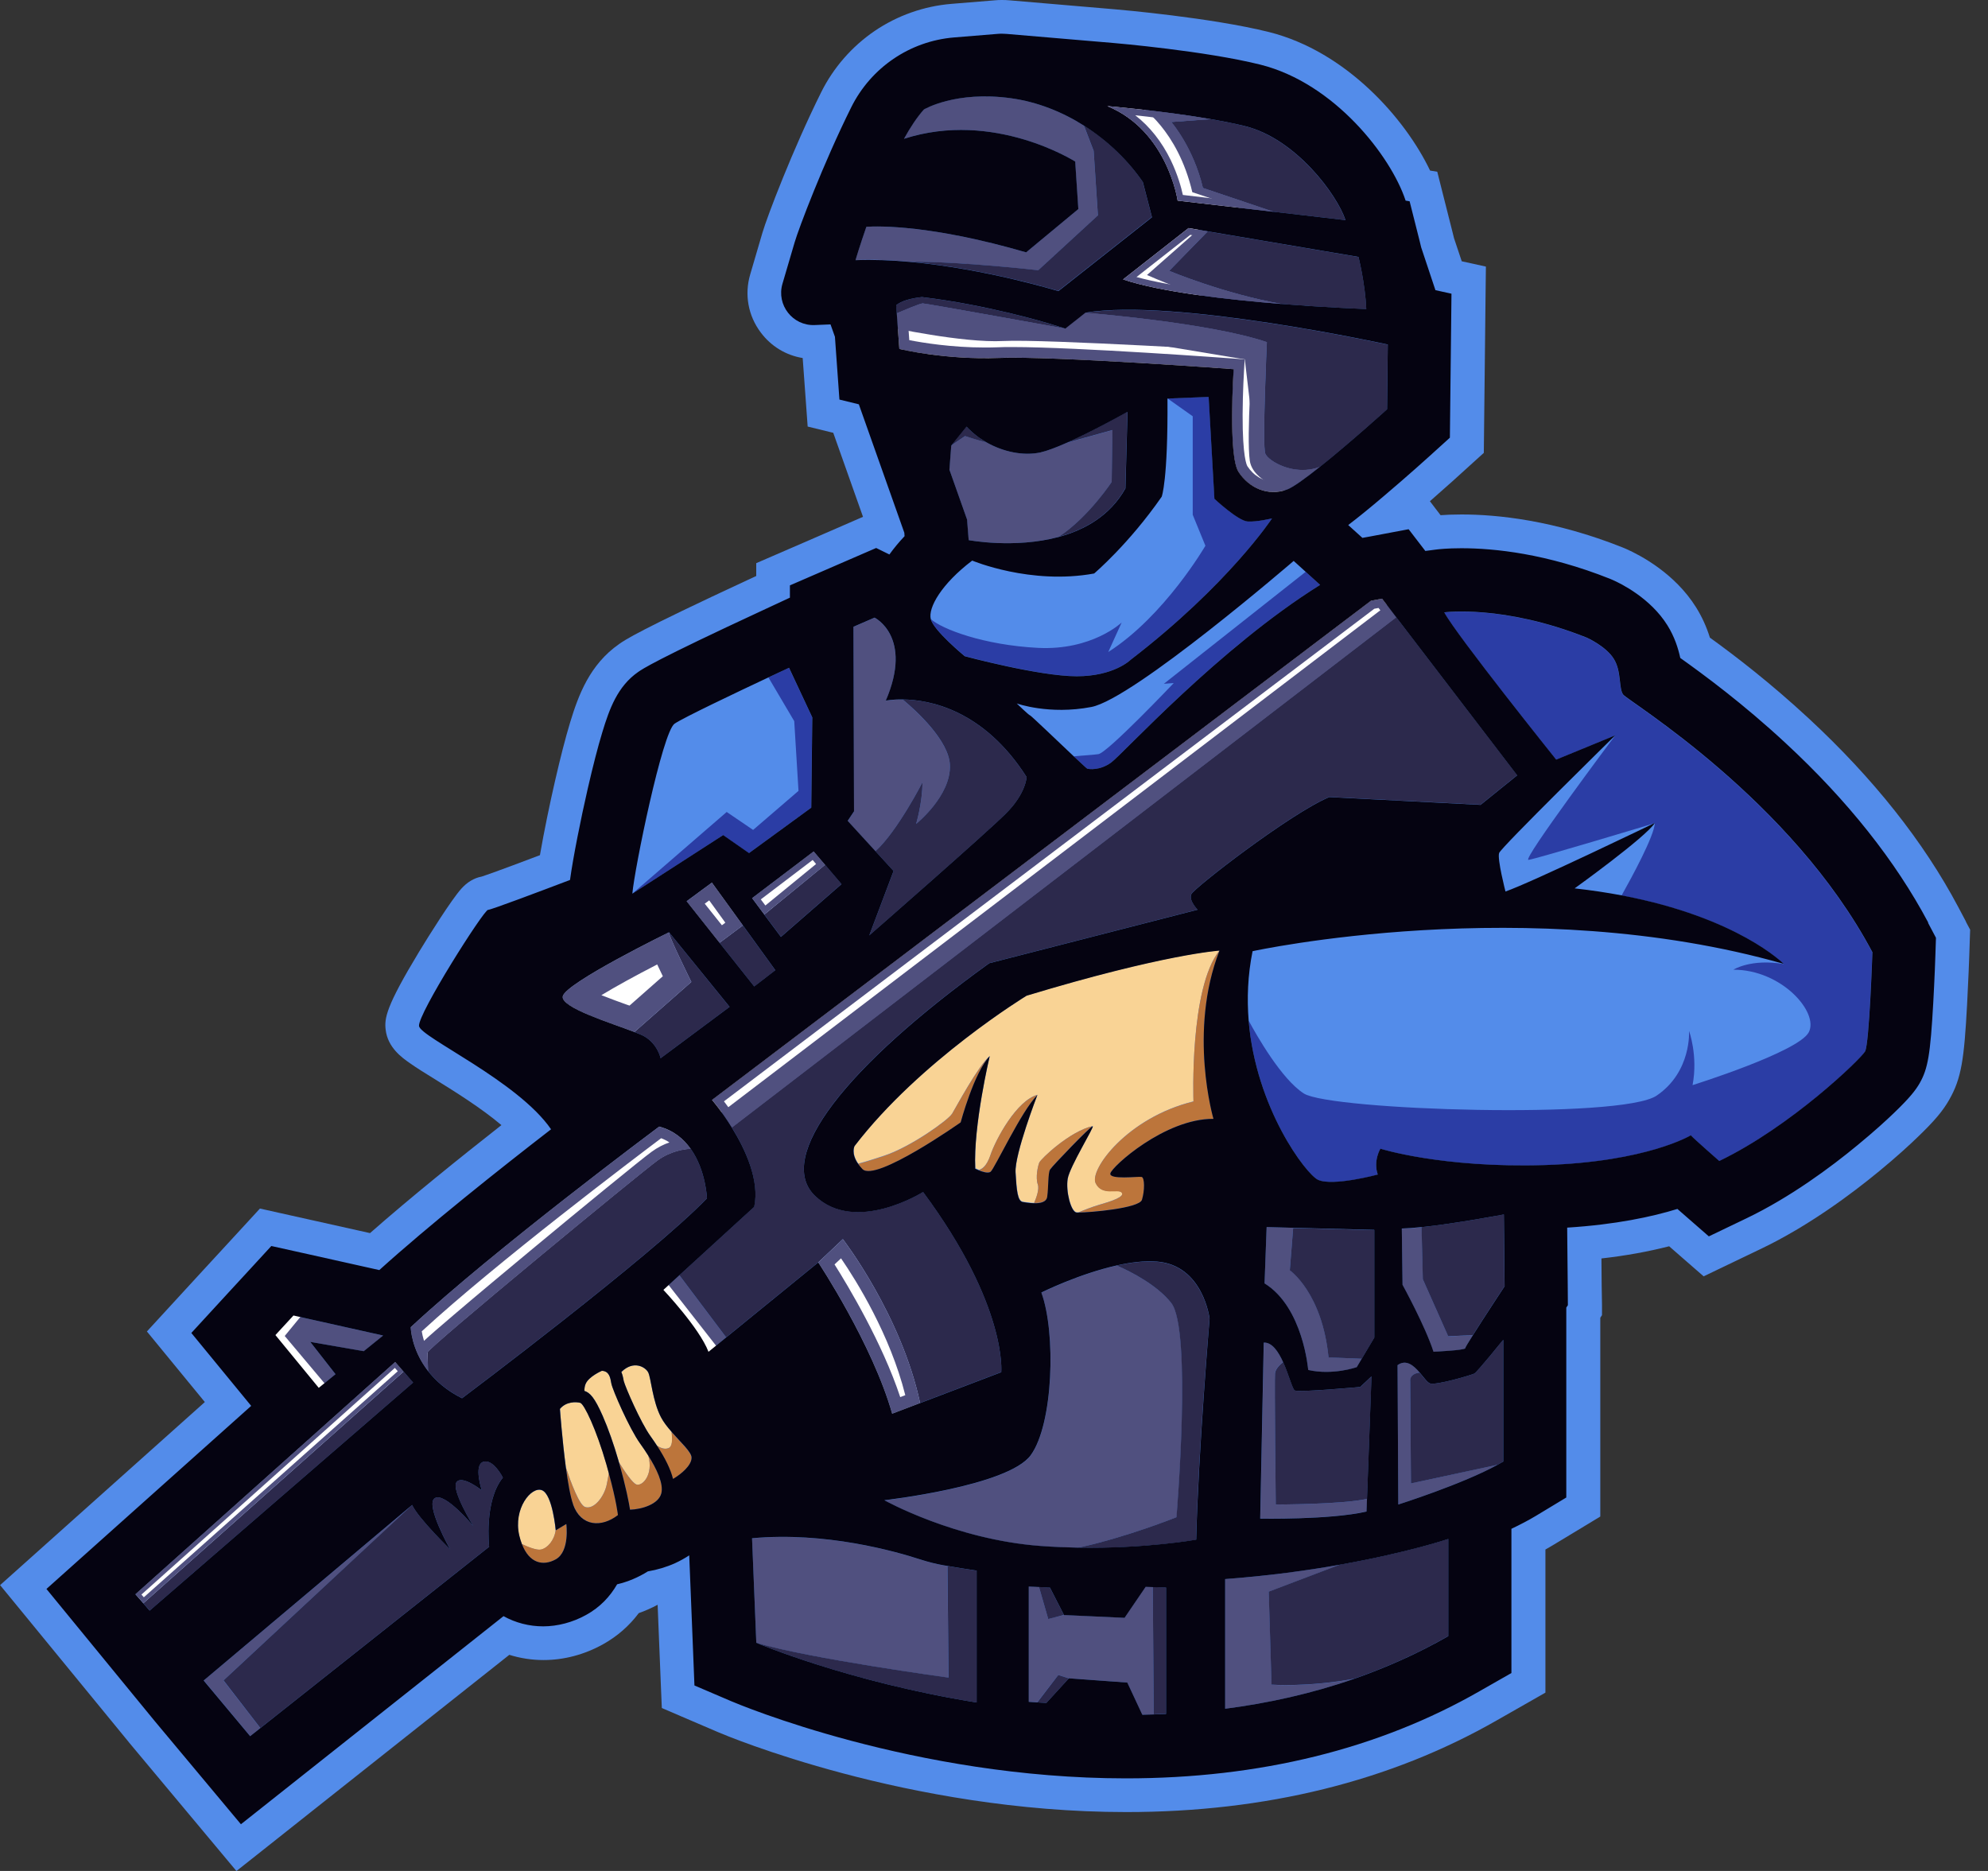 <svg width="85" height="80" viewBox="0 0 85 80" fill="none" xmlns="http://www.w3.org/2000/svg">
<rect x="0" y="0" width="85" height="80" fill="#333333" stroke="none"/>
<g clip-path="url(#clip0_2425_771)">
<path d="M84.062 39.413L83.722 38.772C82.247 35.99 80.1 33.284 77.342 30.725C75.699 29.202 74.2 28.052 73.109 27.264C72.965 26.8 72.766 26.365 72.519 25.97C71.607 24.509 70.125 23.737 69.531 23.473L69.483 23.453L69.459 23.442L69.432 23.432L69.384 23.411C66.451 22.242 64.016 21.998 62.489 21.998C62.119 21.998 61.817 22.012 61.594 22.029L61.381 21.751L61.138 21.432C61.683 20.955 62.067 20.605 62.095 20.585L62.973 19.789L63.443 19.364L63.45 18.733L63.463 17.549L63.494 14.781L63.518 12.575L63.532 11.399L62.499 11.172L62.17 10.188C62.143 10.075 62.126 9.996 62.115 9.965L61.683 8.257L61.453 7.344L61.145 7.293C60.095 5.09 57.57 2.199 54.253 1.369C51.79 0.755 47.873 0.415 47.705 0.401L43.167 0.014C43.053 0.003 42.944 0 42.837 0C42.734 0 42.632 0.003 42.529 0.014L40.683 0.165C39.51 0.261 38.371 0.662 37.397 1.324C36.426 1.986 35.634 2.892 35.109 3.948C33.901 6.377 32.8 9.262 32.598 9.955L32.077 11.731C31.823 12.592 31.987 13.498 32.526 14.215C32.968 14.808 33.606 15.193 34.32 15.309L34.457 17.189L34.533 18.239L35.555 18.489L35.627 18.506L36.9 22.101H36.893L35.743 22.602L35.301 22.794L33.593 23.535L33.205 23.703L32.334 24.08V24.629L31.994 24.787C27.288 26.972 26.736 27.353 26.472 27.538C25.213 28.416 24.733 29.723 24.379 30.882C24.177 31.548 23.961 32.392 23.731 33.393C23.518 34.316 23.258 35.565 23.086 36.566C21.268 37.256 20.74 37.434 20.592 37.482C20.266 37.544 19.971 37.722 19.718 38.007C19.296 38.48 18.356 39.976 17.917 40.7C16.5 43.043 16.431 43.54 16.49 44.034C16.579 44.795 17.193 45.228 17.522 45.458C17.814 45.663 18.188 45.897 18.623 46.164C19.457 46.682 20.582 47.382 21.439 48.109C19.639 49.522 17.532 51.22 15.821 52.726L13.454 52.198L11.927 51.858L11.114 51.676L10.549 52.291L9.489 53.443L8.72 54.277L7.129 56.009L6.281 56.932L7.077 57.902L8.569 59.72L8.758 59.95L3.029 65.072L1.036 66.855L0.004 67.778L0.882 68.848L5.52 74.508V74.515L5.53 74.522L7.516 76.899L9.207 78.923L10.109 80.003L11.214 79.129L13.282 77.489L21.776 70.759C22.249 70.906 22.743 70.982 23.24 70.982C24.112 70.982 24.99 70.749 25.779 70.31C26.389 69.97 26.9 69.524 27.312 68.975C27.586 68.879 27.857 68.759 28.118 68.618L28.19 70.412L28.259 72.121L28.297 73.033L29.134 73.393L30.704 74.066C31.03 74.206 38.797 77.482 48.154 77.482C54.119 77.482 59.443 76.165 63.985 73.568L65.35 72.79L66.077 72.375V66.255C66.197 66.19 66.31 66.121 66.42 66.056L67.727 65.267L68.423 64.845V56.345L68.496 56.235V55.793L68.482 54.966L68.472 53.81C69.504 53.694 70.471 53.519 71.367 53.289L72.125 53.951L72.842 54.575L73.699 54.163L75.308 53.392C77.318 52.428 79.157 51.059 80.344 50.081C81.095 49.464 81.657 48.946 81.993 48.62C82.7 47.941 83.067 47.509 83.341 47.025C83.863 46.113 83.98 45.296 84.106 42.953C84.161 41.931 84.196 40.971 84.199 40.864L84.223 40.141L84.237 39.753L84.055 39.413H84.062Z" fill="#538CEA"/>
<path d="M38.909 11.195C41.118 11.182 44.39 11.559 44.39 11.559L46.942 9.213L46.761 6.458L46.346 5.374C45.419 4.784 44.359 4.359 43.231 4.201C40.854 3.868 39.499 4.681 39.499 4.681C39.207 5.007 38.919 5.443 38.648 5.933C42.493 4.695 45.968 6.908 45.968 6.908L46.102 8.938L43.869 10.791C39.838 9.617 37.574 9.665 37.039 9.696C36.748 10.533 36.576 11.12 36.576 11.12C37.331 11.089 38.123 11.12 38.905 11.195H38.909Z" fill="#50507F"/>
<path d="M42.699 15.305C45.001 15.216 52.743 15.786 52.743 15.786C52.743 15.786 52.503 19.487 52.952 20.18C53.405 20.872 54.215 21.233 55.027 20.931C55.288 20.835 55.823 20.444 56.43 19.96C55.336 20.378 54.218 19.713 54.094 19.387C53.961 19.027 54.163 14.626 54.163 14.626C51.724 13.793 46.407 13.371 46.407 13.371L46.143 13.58L45.546 14.05C45.546 14.05 39.588 12.973 39.454 12.973C39.337 12.973 38.569 13.299 38.343 13.398L38.453 14.921C38.453 14.921 40.394 15.394 42.696 15.305H42.699Z" fill="#50507F"/>
<path d="M48.016 11.949C49.621 12.488 52.489 12.814 54.805 12.999C52.342 12.567 49.985 11.582 49.985 11.582L51.632 9.895L50.812 9.754L48.013 11.949H48.016Z" fill="#50507F"/>
<path d="M50.349 8.579L54.455 9.056L51.433 8.037C51.028 6.298 50.078 5.214 50.078 5.214L51.758 5.091C49.704 4.738 47.344 4.535 47.344 4.535C49.916 5.595 50.345 8.576 50.345 8.576L50.349 8.579Z" fill="#50507F"/>
<path d="M41.344 22.212L41.413 23.093C41.413 23.093 43.375 23.471 45.269 22.956C46.548 22.116 47.536 20.603 47.536 20.603L47.567 18.391L45.591 18.939C45.159 19.132 44.761 19.286 44.483 19.344C43.759 19.502 42.905 19.331 42.178 18.912C41.756 18.809 41.266 18.645 41.266 18.645L40.669 19.049L40.59 20.078L41.344 22.209V22.212Z" fill="#50507F"/>
<path d="M47.959 26.624L47.386 27.886C49.794 26.353 51.54 23.341 51.54 23.341L50.998 22.017V17.805L49.921 17.043C49.945 20.566 49.674 21.242 49.674 21.242C48.264 23.272 46.785 24.524 46.785 24.524C44.065 25.022 41.572 23.972 41.572 23.972C40.261 24.967 39.675 25.989 39.805 26.476C40.285 26.905 42.062 27.581 44.381 27.704C46.7 27.824 47.962 26.62 47.962 26.62L47.959 26.624Z" fill="#538CEA"/>
<path d="M46.662 30.231C44.858 30.578 43.472 30.08 43.472 30.08C43.472 30.08 44 30.591 44.044 30.591C44.075 30.591 45.204 31.672 45.914 32.344C46.264 32.307 46.737 32.283 46.964 32.248C47.355 32.187 50.185 29.209 50.185 29.209L49.763 29.24L55.827 24.451L55.316 23.988C55.316 23.988 48.469 29.888 46.665 30.235L46.662 30.231Z" fill="#538CEA"/>
<path d="M28.364 55.152C28.364 55.152 29.898 56.778 30.292 57.8L31.047 57.186L29.047 54.527L28.364 55.152Z" fill="#50507F"/>
<path d="M31.294 48.217L59.704 26.397L59.097 25.602L58.616 25.691L30.447 47.03C30.447 47.03 30.862 47.511 31.298 48.217H31.294Z" fill="#50507F"/>
<path d="M34.985 53.979C34.985 53.979 37.304 57.471 38.145 60.449L39.342 59.992C38.536 56.222 36.038 52.984 36.038 52.984L34.985 53.979Z" fill="white"/>
<path d="M37.431 36.4C38.357 35.562 39.441 33.456 39.441 33.456C39.441 34.328 39.17 35.233 39.17 35.233C39.17 35.233 40.676 34.029 40.614 32.705C40.566 31.669 39.194 30.414 38.597 29.913C38.148 29.906 37.873 29.964 37.873 29.964C39.047 27.227 37.393 26.414 37.393 26.414L36.491 26.805L36.515 34.698L36.244 35.103L37.431 36.4Z" fill="#50507F"/>
<path d="M32.203 35.482L34.145 33.811L33.963 30.83L32.859 28.961C31.552 29.575 29.209 30.686 28.838 30.944C28.32 31.304 27.123 37.152 27.034 38.212L31.075 34.713L32.203 35.482Z" fill="#538CEA"/>
<path d="M27.126 44.13L29.561 41.987C29.561 41.987 28.546 39.932 28.604 39.863C28.604 39.863 24.179 42.031 24.059 42.601C23.956 43.084 26.11 43.739 27.126 44.13Z" fill="white"/>
<path d="M31.764 39.57L30.44 37.738L29.359 38.538L30.766 40.314L31.764 39.57Z" fill="white"/>
<path d="M34.789 36.402L32.158 38.402L32.68 39.109L35.28 36.979L34.789 36.402Z" fill="white"/>
<path d="M18.283 57.831C18.283 57.65 27.373 50.158 28.124 49.616C28.687 49.211 29.273 49.136 29.534 49.122C29.232 48.697 28.8 48.333 28.186 48.172C28.186 48.172 21.113 53.437 17.562 56.751C17.562 56.751 17.576 57.687 18.303 58.624C18.297 58.325 18.286 57.941 18.286 57.835L18.283 57.831Z" fill="white"/>
<path d="M17.258 58.649L16.898 58.234L5.794 68.168L6.13 68.556L17.258 58.649Z" fill="white"/>
<path d="M14.342 58.761L13.265 57.379L15.553 57.78L16.379 57.108L12.541 56.25L11.773 57.087L13.625 59.344L14.342 58.761Z" fill="#50507F"/>
<path d="M9.553 71.854L17.621 64.356L8.713 71.854L10.699 74.235L11.128 73.891L9.553 71.854Z" fill="#50507F"/>
<path d="M23.127 66.26C23.412 66.198 23.7 65.869 23.758 65.44C23.758 65.44 23.624 63.907 23.172 63.725C22.719 63.543 21.93 64.514 22.201 65.667C22.232 65.797 22.269 65.917 22.311 66.023C22.571 66.15 22.952 66.298 23.127 66.26Z" fill="#F9D395"/>
<path d="M25.01 64.435C25.387 64.569 25.837 63.999 25.943 63.471C25.984 63.272 26.012 63.111 26.032 62.987C26.002 62.867 25.967 62.747 25.93 62.614C25.501 61.125 24.983 60.031 24.811 59.983C24.643 59.938 24.214 59.914 23.943 60.243C23.943 60.243 24.039 61.561 24.197 62.747C24.413 63.399 24.767 64.346 25.014 64.435H25.01Z" fill="#F9D395"/>
<path d="M27.206 63.474C27.463 63.57 27.95 63.055 27.72 62.242C27.607 62.061 27.487 61.886 27.374 61.728C26.907 61.08 26.183 59.409 26.139 59.155C26.094 58.898 26.05 58.627 25.734 58.613C25.734 58.613 25.178 58.853 25.041 59.169C25.003 59.255 24.99 59.361 24.986 59.471C25.223 59.546 25.425 59.759 25.768 60.538C26.005 61.076 26.245 61.759 26.448 62.462C26.454 62.483 26.458 62.503 26.465 62.524C26.701 62.908 27.034 63.405 27.206 63.471V63.474Z" fill="#F9D395"/>
<path d="M27.716 58.686C27.614 58.477 27.109 58.134 26.567 58.666C26.626 58.816 26.653 58.961 26.67 59.053C26.735 59.314 27.394 60.83 27.813 61.41C27.912 61.547 28.001 61.681 28.087 61.811C28.245 61.914 28.423 61.983 28.578 61.921C28.759 61.849 28.759 61.554 28.715 61.225C28.536 61.022 28.372 60.809 28.259 60.597C27.898 59.904 27.837 58.926 27.716 58.686Z" fill="#F9D395"/>
<path d="M42.342 49.401C42.583 48.694 43.471 47.055 44.359 46.811C44.359 46.811 43.382 49.339 43.426 50.121C43.471 50.903 43.516 51.356 43.742 51.384C43.838 51.397 44.023 51.428 44.215 51.435C44.311 51.219 44.445 50.849 44.373 50.646C44.267 50.344 44.373 49.864 44.435 49.713C44.497 49.562 45.728 48.375 46.723 48.149C46.812 48.149 45.745 49.864 45.656 50.392C45.567 50.921 45.79 51.806 46.033 51.836C46.05 51.836 46.078 51.836 46.116 51.836C46.366 51.73 46.699 51.6 46.983 51.517C47.512 51.367 48.112 51.171 47.961 50.989C47.81 50.807 47.117 51.154 46.846 50.584C46.575 50.012 48.201 47.785 51.031 47.092C51.031 47.092 50.849 42.232 52.146 40.637C52.146 40.637 49.769 40.788 43.9 42.565C43.9 42.565 39.341 45.34 36.542 48.996C36.542 48.996 36.384 49.301 36.696 49.754C36.857 49.713 37.183 49.62 37.821 49.408C38.95 49.031 40.545 47.888 40.71 47.617C40.874 47.346 41.824 45.569 42.318 45.151C42.318 45.151 41.612 48.132 41.701 49.95C41.701 49.95 41.766 49.984 41.855 50.018C41.975 49.991 42.185 49.871 42.349 49.391L42.342 49.401Z" fill="#F9D395"/>
<path d="M67.325 37.99C68.042 38.069 68.711 38.172 69.332 38.289C69.788 37.479 70.721 35.754 70.755 35.191C70.371 35.802 67.325 37.99 67.325 37.99Z" fill="#538CEA"/>
<path d="M69.061 31.445C69.061 31.445 64.187 36.23 64.094 36.477C64.005 36.724 64.365 38.123 64.365 38.123C65.47 37.739 70.752 35.191 70.752 35.191C70.752 35.191 65.652 36.734 65.35 36.762C65.048 36.793 69.058 31.441 69.058 31.441L69.061 31.445Z" fill="#538CEA"/>
<path d="M55.752 46.752C56.894 47.476 69.325 47.867 70.831 46.842C72.337 45.819 72.217 44.073 72.217 44.073C72.217 44.073 72.608 45.127 72.368 46.392C72.368 46.392 76.882 44.979 77.335 44.135C77.787 43.291 76.192 41.456 74.114 41.456C74.114 41.456 74.865 40.976 76.264 41.216C65.339 38.101 53.556 40.674 53.556 40.674C53.347 41.703 53.313 42.698 53.388 43.638C53.721 44.252 54.798 46.152 55.752 46.756V46.752Z" fill="#538CEA"/>
<path d="M40.511 66.962C40.453 66.951 40.398 66.945 40.34 66.934C40.011 66.876 39.685 66.794 39.369 66.691C38.309 66.344 35.301 65.487 32.155 65.778L32.337 70.248C34.594 70.924 40.553 71.737 40.553 71.737L40.508 66.965L40.511 66.962Z" fill="#50507F"/>
<path d="M49.289 67.86L48.98 67.85L48.078 69.174L45.488 69.054L44.819 69.225L44.425 67.856L43.982 67.836V72.765L44.349 72.789L45.248 71.62L45.701 71.764L48.198 71.945L48.84 73.317C49.004 73.317 49.166 73.311 49.33 73.304L49.289 67.86Z" fill="#50507F"/>
<path d="M54.369 72.034L54.249 68.062L57.288 66.906C55.902 67.15 54.245 67.38 52.383 67.52V73.064C54.218 72.827 56.074 72.419 57.899 71.784C55.94 72.151 54.369 72.038 54.369 72.038V72.034Z" fill="#50507F"/>
<path d="M50.078 55.708C49.47 54.95 48.393 54.395 47.755 54.113C46.123 54.477 44.527 55.273 44.527 55.273C45.159 56.988 45.038 60.902 44.075 62.226C43.111 63.55 37.815 64.154 37.815 64.154C37.815 64.154 40.823 65.838 44.497 66.109C45.049 66.15 45.581 66.171 46.095 66.181C48.188 65.728 50.307 64.874 50.307 64.874C50.307 64.874 50.983 56.837 50.081 55.708H50.078Z" fill="#50507F"/>
<path d="M54.067 54.88C55.724 55.902 55.933 58.581 55.933 58.581C56.986 58.822 58.009 58.461 58.009 58.461L58.225 58.098L56.805 58.039C56.534 55.271 55.148 54.307 55.148 54.307L55.292 52.5L54.157 52.469L54.067 54.877V54.88Z" fill="#50507F"/>
<path d="M58.431 64.634L58.451 64.088C57.446 64.332 54.548 64.332 54.548 64.332C54.548 64.332 54.486 58.974 54.517 58.703C54.538 58.521 54.733 58.34 54.86 58.24C54.657 57.791 54.39 57.396 54.037 57.406L53.886 64.929C53.886 64.929 56.867 64.991 58.431 64.627V64.634Z" fill="#50507F"/>
<path d="M59.964 54.943C59.964 54.943 60.928 56.689 61.288 57.804C61.288 57.804 62.643 57.742 62.643 57.653C62.643 57.629 62.78 57.402 62.976 57.09L61.923 57.142L60.839 54.703L60.784 52.477C60.468 52.511 60.173 52.531 59.937 52.538L59.967 54.946L59.964 54.943Z" fill="#50507F"/>
<path d="M60.328 63.427C60.328 63.427 60.297 59.424 60.297 59.033C60.297 58.796 60.506 58.714 60.698 58.686C60.444 58.388 60.125 58.107 59.755 58.371L59.786 64.329C59.786 64.329 62.513 63.465 64.029 62.631L60.328 63.427Z" fill="#50507F"/>
<path d="M46.943 9.209L44.391 11.555C44.391 11.555 41.118 11.178 38.909 11.192C42.144 11.487 45.248 12.44 45.248 12.44L49.251 9.281L48.86 7.775C48.243 6.873 47.375 6.019 46.346 5.367L46.761 6.451L46.943 9.206V9.209Z" fill="#2C294C"/>
<path d="M54.098 19.392C54.218 19.715 55.34 20.384 56.434 19.965C57.714 18.943 59.305 17.506 59.305 17.506L59.336 14.737C59.336 14.737 50.198 12.738 46.411 13.376C46.411 13.376 51.731 13.797 54.167 14.631C54.167 14.631 53.965 19.032 54.098 19.392Z" fill="#2C294C"/>
<path d="M45.546 14.051L44.823 13.828C44.788 13.818 42.216 13.036 39.413 12.703C38.929 12.758 38.542 12.868 38.315 13.05L38.339 13.399C38.566 13.303 39.334 12.974 39.451 12.974C39.585 12.974 45.543 14.051 45.543 14.051H45.546Z" fill="#2C294C"/>
<path d="M54.809 12.999C56.819 13.16 58.417 13.215 58.417 13.215C58.373 12.117 58.085 10.989 58.085 10.989L51.636 9.895L49.989 11.582C49.989 11.582 52.346 12.567 54.809 12.999Z" fill="#2C294C"/>
<path d="M51.433 8.037L54.455 9.056L57.525 9.412C57.165 8.328 55.402 5.938 53.237 5.396C52.795 5.286 52.287 5.183 51.759 5.094L50.078 5.217C50.078 5.217 51.025 6.301 51.433 8.04V8.037Z" fill="#2C294C"/>
<path d="M41.252 28.055C41.252 28.055 44.435 28.913 46.037 28.913C47.639 28.913 48.339 28.213 48.339 28.213C52.537 24.985 54.39 22.162 54.39 22.162C54.39 22.162 53.758 22.32 53.35 22.296C52.946 22.272 51.927 21.325 51.927 21.325L51.68 16.969L49.92 17.037L50.997 17.799V22.011L51.539 23.335C51.539 23.335 49.793 26.344 47.385 27.88L47.958 26.618C47.958 26.618 46.696 27.822 44.377 27.702C42.058 27.582 40.284 26.903 39.801 26.474C39.928 26.965 41.252 28.055 41.252 28.055Z" fill="#2B3DA5"/>
<path d="M47.536 20.6C47.536 20.6 46.545 22.113 45.269 22.953C46.38 22.651 47.467 22.048 48.116 20.878L48.205 17.605C48.205 17.605 46.768 18.415 45.588 18.936L47.563 18.388L47.532 20.6H47.536Z" fill="#2C294C"/>
<path d="M42.178 18.914C41.862 18.732 41.567 18.506 41.32 18.238L40.665 19.051L41.262 18.646C41.262 18.646 41.752 18.811 42.174 18.914H42.178Z" fill="#2C294C"/>
<path d="M50.185 29.207C50.185 29.207 47.355 32.188 46.964 32.246C46.737 32.281 46.264 32.304 45.914 32.342C46.226 32.637 46.459 32.853 46.483 32.864C46.559 32.895 47.026 32.953 47.506 32.606C47.986 32.26 52.133 27.694 56.445 25.008L55.827 24.449L49.763 29.238L50.185 29.207Z" fill="#2B3DA5"/>
<path d="M32.247 51.599L29.047 54.525L31.047 57.184L34.985 53.977L36.038 52.982C36.038 52.982 38.535 56.22 39.341 59.99L42.809 58.669C42.809 58.669 43.08 55.839 39.468 50.965C39.468 50.965 36.58 52.786 34.847 51.13C33.119 49.473 36.185 45.576 42.298 41.182L51.206 38.894C51.206 38.894 50.815 38.503 50.935 38.232C51.055 37.961 55.178 34.771 56.835 34.078L63.305 34.41L64.869 33.148L59.7 26.391L31.29 48.21C31.866 49.143 32.484 50.468 32.244 51.596L32.247 51.599Z" fill="#2C294C"/>
<path d="M18.283 57.83C18.283 57.936 18.293 58.317 18.3 58.619C18.622 59.037 19.089 59.453 19.754 59.785C19.754 59.785 27.819 53.734 30.227 51.237C30.227 51.237 30.186 50.036 29.53 49.117C29.27 49.131 28.683 49.206 28.121 49.611C27.369 50.153 18.279 57.648 18.279 57.827L18.283 57.83Z" fill="#2C294C"/>
<path d="M6.401 68.867L17.666 59.115L17.258 58.648L6.13 68.555L6.401 68.867Z" fill="#2C294C"/>
<path d="M11.128 73.892L20.914 66.136C20.914 66.136 20.688 64.174 21.501 63.18C21.501 63.18 21.096 62.367 20.667 62.504C20.238 62.638 20.599 63.722 20.599 63.722C20.599 63.722 19.741 63.046 19.515 63.382C19.288 63.722 20.238 65.255 20.238 65.255C20.238 65.255 19.021 63.787 18.592 64.058C18.163 64.329 19.247 66.246 19.247 66.246C19.247 66.246 17.892 64.936 17.621 64.349L9.557 71.851L11.131 73.889L11.128 73.892Z" fill="#2C294C"/>
<path d="M24.211 65.164L23.758 65.435C23.696 65.864 23.412 66.197 23.127 66.255C22.952 66.293 22.571 66.145 22.311 66.018C22.626 66.848 23.22 66.975 23.758 66.677C24.369 66.337 24.211 65.164 24.211 65.164Z" fill="#BC753B"/>
<path d="M26.423 64.784C26.423 64.784 26.365 64.218 26.032 62.99C26.011 63.114 25.984 63.278 25.943 63.474C25.836 64.002 25.387 64.572 25.01 64.438C24.766 64.349 24.413 63.402 24.193 62.75C24.279 63.395 24.386 63.999 24.506 64.331C24.845 65.278 25.723 65.326 26.423 64.784Z" fill="#BC753B"/>
<path d="M28.275 63.851C28.378 63.443 28.076 62.808 27.719 62.242C27.949 63.055 27.462 63.57 27.205 63.474C27.033 63.408 26.701 62.911 26.464 62.527C26.769 63.597 26.893 64.256 26.937 64.551C27.452 64.534 28.158 64.314 28.275 63.851Z" fill="#BC753B"/>
<path d="M28.573 61.923C28.419 61.985 28.241 61.916 28.083 61.814C28.443 62.362 28.673 62.839 28.773 63.241C28.8 63.223 28.827 63.206 28.858 63.189C29.098 63.038 29.565 62.678 29.565 62.332C29.565 62.092 29.109 61.687 28.711 61.23C28.752 61.56 28.752 61.855 28.573 61.927V61.923Z" fill="#BC753B"/>
<path d="M44.435 49.716C44.374 49.867 44.271 50.347 44.374 50.649C44.446 50.852 44.308 51.218 44.216 51.438C44.48 51.445 44.748 51.397 44.782 51.16C44.844 50.755 44.813 50.152 44.902 50.001C44.991 49.85 46.631 48.148 46.723 48.148C45.729 48.375 44.497 49.562 44.435 49.713V49.716Z" fill="#BC753B"/>
<path d="M42.36 50.096C42.524 49.976 43.684 47.478 44.36 46.816C43.471 47.056 42.583 48.696 42.343 49.406C42.178 49.886 41.969 50.007 41.849 50.034C42.01 50.099 42.25 50.178 42.356 50.099L42.36 50.096Z" fill="#BC753B"/>
<path d="M51.028 47.1C48.198 47.793 46.572 50.019 46.843 50.592C47.114 51.165 47.807 50.819 47.958 50.997C48.109 51.175 47.505 51.374 46.98 51.525C46.699 51.608 46.363 51.738 46.112 51.844C46.599 51.844 48.716 51.663 48.829 51.299C48.949 50.908 48.949 50.352 48.815 50.321C48.682 50.29 47.416 50.455 47.477 50.17C47.539 49.886 49.81 47.824 51.885 47.838C51.885 47.838 50.795 44.112 52.143 40.645C50.849 42.24 51.028 47.1 51.028 47.1Z" fill="#BC753B"/>
<path d="M40.703 47.63C40.538 47.901 38.943 49.044 37.815 49.421C37.18 49.634 36.854 49.726 36.69 49.767C36.737 49.84 36.799 49.911 36.875 49.99C37.427 50.567 41.073 47.994 41.073 47.994C41.073 47.994 41.653 45.843 42.315 45.164C41.818 45.586 40.871 47.359 40.706 47.63H40.703Z" fill="#BC753B"/>
<path d="M69.401 29.707C69.199 29.436 69.332 28.712 68.996 28.174C68.657 27.632 67.844 27.272 67.844 27.272C64.276 25.848 61.748 26.188 61.748 26.188C62.266 27.159 66.533 32.486 66.533 32.486L69.061 31.446C69.061 31.446 65.052 36.797 65.353 36.767C65.655 36.736 70.756 35.196 70.756 35.196C70.722 35.758 69.785 37.483 69.332 38.293C74.32 39.24 76.265 41.222 76.265 41.222C74.865 40.982 74.114 41.463 74.114 41.463C76.189 41.463 77.784 43.298 77.335 44.142C76.882 44.986 72.368 46.399 72.368 46.399C72.608 45.136 72.217 44.08 72.217 44.08C72.217 44.08 72.337 45.826 70.831 46.848C69.326 47.87 56.898 47.479 55.752 46.759C54.798 46.155 53.718 44.255 53.389 43.641C53.697 47.397 55.852 50.217 56.356 50.453C56.987 50.748 58.908 50.227 58.908 50.227C58.706 49.64 59.021 49.122 59.021 49.122C59.021 49.122 61.662 49.956 66.039 49.822C70.42 49.688 72.293 48.55 72.293 48.55C72.457 48.731 73.51 49.647 73.51 49.647C76.581 48.172 79.561 45.284 79.74 44.968C79.922 44.653 80.055 40.725 80.055 40.725C76.581 34.18 69.603 29.982 69.401 29.711V29.707Z" fill="#2B3DA5"/>
<path d="M56.804 58.041L58.224 58.099L58.76 57.2V52.597L55.291 52.508L55.148 54.316C55.148 54.316 56.533 55.279 56.804 58.048V58.041Z" fill="#2C294C"/>
<path d="M61.922 57.137L62.976 57.085C63.466 56.307 64.327 55 64.327 55L64.296 51.93C64.296 51.93 62.259 52.317 60.78 52.472L60.835 54.698L61.919 57.137H61.922Z" fill="#2C294C"/>
<path d="M54.517 58.702C54.486 58.973 54.547 64.331 54.547 64.331C54.547 64.331 57.446 64.331 58.451 64.087L58.643 58.853L58.163 59.306C58.163 59.306 55.545 59.546 55.364 59.456C55.264 59.408 55.11 58.788 54.863 58.242C54.736 58.342 54.541 58.523 54.52 58.705L54.517 58.702Z" fill="#2C294C"/>
<path d="M60.296 59.035C60.296 59.426 60.327 63.429 60.327 63.429L64.028 62.633C64.111 62.589 64.193 62.541 64.269 62.496V57.289C64.269 57.289 63.154 58.675 63.034 58.733C62.914 58.795 61.408 59.244 61.137 59.155C61.024 59.117 60.876 58.898 60.694 58.689C60.502 58.716 60.293 58.798 60.293 59.035H60.296Z" fill="#2C294C"/>
<path d="M49.461 53.949C48.936 53.908 48.343 53.983 47.752 54.113C48.394 54.395 49.468 54.95 50.075 55.709C50.977 56.837 50.301 64.874 50.301 64.874C50.301 64.874 48.181 65.728 46.089 66.181C48.991 66.229 51.142 65.838 51.142 65.838C51.231 62.075 51.715 56.388 51.715 56.388C51.715 56.388 51.444 54.1 49.457 53.949H49.461Z" fill="#2C294C"/>
<path d="M40.552 71.732C40.552 71.732 34.594 70.919 32.337 70.244C32.337 70.244 36.251 71.918 41.756 72.796V67.16C41.345 67.098 40.93 67.033 40.511 66.961L40.556 71.732H40.552Z" fill="#2C294C"/>
<path d="M45.488 69.053L44.888 67.88L44.425 67.859L44.819 69.228L45.488 69.053Z" fill="#2C294C"/>
<path d="M49.852 73.283V67.876L49.289 67.859L49.33 73.303C49.505 73.296 49.677 73.289 49.852 73.283Z" fill="#2C294C"/>
<path d="M44.35 72.794L44.737 72.818L45.701 71.765L45.248 71.621L44.35 72.794Z" fill="#2C294C"/>
<path d="M54.37 72.034C54.37 72.034 55.941 72.147 57.899 71.78C59.264 71.306 60.613 70.706 61.923 69.955V65.801C61.923 65.801 60.191 66.387 57.285 66.902L54.246 68.058L54.366 72.03L54.37 72.034Z" fill="#2C294C"/>
<path d="M29.561 41.987L27.126 44.13C27.315 44.203 27.462 44.264 27.551 44.316C28.124 44.648 28.244 45.249 28.244 45.249L31.194 43.053L28.604 39.863C28.543 39.932 29.561 41.987 29.561 41.987Z" fill="#2C294C"/>
<path d="M32.248 42.181L33.15 41.488L31.764 39.57L30.766 40.315L32.248 42.181Z" fill="#2C294C"/>
<path d="M35.28 36.977L32.68 39.107L33.39 40.057L35.98 37.8L35.28 36.977Z" fill="#2C294C"/>
<path d="M40.614 32.702C40.676 34.026 39.17 35.23 39.17 35.23C39.17 35.23 39.441 34.328 39.441 33.454C39.441 33.454 38.357 35.563 37.431 36.397L38.206 37.244L37.167 39.998C37.167 39.998 42.155 35.642 43.012 34.785C43.87 33.927 43.894 33.227 43.894 33.227C42.059 30.353 39.75 29.924 38.597 29.91C39.194 30.407 40.566 31.666 40.614 32.702Z" fill="#2C294C"/>
<path d="M32.021 36.478L34.683 34.537L34.728 30.678L33.733 28.555C33.733 28.555 33.376 28.719 32.855 28.966L33.959 30.836L34.141 33.817L32.2 35.487L31.071 34.719L27.03 38.218L30.913 35.714L32.018 36.482L32.021 36.478Z" fill="#2B3DA5"/>
<path d="M35.959 53.804C36.622 54.772 38.055 57.066 38.707 59.656L38.491 59.739C37.723 57.42 36.265 54.991 35.682 54.065L35.956 53.808M36.038 52.984L34.985 53.979C34.985 53.979 37.304 57.471 38.145 60.449L39.342 59.992C38.536 56.222 36.038 52.984 36.038 52.984Z" fill="#50507F"/>
<path d="M28.477 54.805L30.824 57.806C30.824 57.806 30.419 58.146 30.35 58.146C30.282 58.146 27.867 56.77 27.822 56.657C27.778 56.544 27.575 55.282 27.575 55.282L28.477 54.808V54.805Z" fill="white"/>
<path d="M28.269 48.669C28.396 48.717 28.512 48.776 28.622 48.848C28.378 48.933 28.118 49.06 27.861 49.249C27.449 49.544 24.825 51.691 22.633 53.513C21.731 54.264 20.438 55.338 19.422 56.206C18.743 56.785 18.352 57.121 18.129 57.334C18.078 57.169 18.05 57.029 18.033 56.926C21.247 53.965 27.154 49.51 28.269 48.669ZM28.183 48.172C28.183 48.172 21.11 53.437 17.56 56.751C17.56 56.751 17.573 57.687 18.3 58.624C18.294 58.325 18.283 57.941 18.283 57.835C18.283 57.653 27.373 50.161 28.125 49.619C28.687 49.215 29.274 49.139 29.535 49.126C29.233 48.7 28.8 48.337 28.186 48.175L28.183 48.172Z" fill="#50507F"/>
<path d="M16.883 58.491L17.007 58.632L6.15 68.298L6.047 68.182L16.883 58.491ZM16.897 58.234L5.79 68.164L6.13 68.552L17.257 58.645L16.897 58.23V58.234Z" fill="#50507F"/>
<path d="M12.867 56.281L12.174 57.125L14.098 59.413L13.138 59.817L10.774 56.823L12.685 55.996L12.867 56.281Z" fill="white"/>
<path d="M28.097 41.232C28.117 41.276 28.141 41.325 28.165 41.376C28.224 41.503 28.285 41.626 28.34 41.743L26.917 42.998C26.879 42.985 26.845 42.971 26.807 42.961C26.529 42.861 26.1 42.707 25.713 42.553C26.334 42.175 27.212 41.695 28.1 41.239M28.604 39.863C28.604 39.863 24.179 42.031 24.059 42.601C23.956 43.084 26.11 43.739 27.126 44.13L29.561 41.987C29.561 41.987 28.546 39.932 28.604 39.863Z" fill="#50507F"/>
<path d="M30.324 38.5L31.013 39.453L30.866 39.563L30.132 38.64L30.324 38.5ZM30.44 37.738L29.356 38.538L30.766 40.314L31.765 39.57L30.44 37.742V37.738Z" fill="#50507F"/>
<path d="M34.748 36.773L34.893 36.944L32.725 38.718L32.529 38.457L34.745 36.773M34.79 36.402L32.155 38.402L32.68 39.105L35.28 36.979L34.79 36.402Z" fill="#50507F"/>
<path d="M59.395 25.808L30.351 47.944L29.72 46.86L42.494 36.974L52.157 29.794L58.565 24.738L59.395 25.808Z" fill="white"/>
<path d="M58.942 25.996L59.196 26.328L31.383 47.692C31.222 47.448 31.071 47.246 30.954 47.092L58.76 26.03L58.938 25.996M59.093 25.598L58.612 25.687L30.443 47.026C30.443 47.026 30.858 47.507 31.294 48.213L59.703 26.393L59.096 25.598H59.093Z" fill="#50507F"/>
<path d="M37.997 13.98C37.997 13.98 41.157 14.673 42.903 14.581C44.648 14.492 53.557 15.034 53.557 15.034C53.557 15.034 53.286 18.646 53.437 19.699C53.588 20.752 55.543 21.143 55.543 21.143L54.281 21.654L52.233 21.352L52.023 16.869L51.663 16.207L40.556 16.268L37.548 15.486L38.001 13.98H37.997Z" fill="white"/>
<path d="M39.475 13.429C39.993 13.508 43.279 14.098 45.467 14.492L45.666 14.53L45.828 14.403L46.424 13.933L46.548 13.837C47.436 13.916 51.491 14.293 53.7 14.952C53.683 15.37 53.652 16.108 53.631 16.859C53.559 19.24 53.631 19.425 53.676 19.548C53.806 19.898 54.338 20.279 54.99 20.454C54.931 20.485 54.897 20.502 54.877 20.509C54.736 20.56 54.592 20.588 54.448 20.588C54.019 20.588 53.6 20.344 53.333 19.933C53.312 19.898 53.124 19.562 53.13 17.727C53.134 16.739 53.192 15.823 53.192 15.813L53.22 15.367L52.774 15.333C52.709 15.329 46.075 14.839 43.282 14.839C43.049 14.839 42.847 14.839 42.679 14.849C42.49 14.856 42.298 14.859 42.106 14.859C40.672 14.859 39.437 14.653 38.878 14.544L38.816 13.679C39.139 13.546 39.372 13.456 39.475 13.422M39.454 12.973C39.337 12.973 38.569 13.299 38.343 13.398L38.453 14.921C38.453 14.921 40.072 15.316 42.106 15.316C42.298 15.316 42.497 15.312 42.696 15.305C42.864 15.298 43.063 15.295 43.282 15.295C46.088 15.295 52.739 15.786 52.739 15.786C52.739 15.786 52.499 19.487 52.949 20.18C53.292 20.704 53.841 21.037 54.441 21.037C54.633 21.037 54.828 21.003 55.024 20.931C55.285 20.835 55.82 20.444 56.427 19.96C56.18 20.056 55.93 20.094 55.69 20.094C54.877 20.094 54.184 19.638 54.091 19.387C53.957 19.027 54.16 14.626 54.16 14.626C51.721 13.793 46.404 13.371 46.404 13.371L46.14 13.58L45.543 14.05C45.543 14.05 39.584 12.973 39.451 12.973H39.454Z" fill="#50507F"/>
<path d="M51.344 9.728L49.042 11.759C49.042 11.759 51.324 12.774 52.61 12.956C53.896 13.138 48.343 12.843 48.343 12.843C48.343 12.843 47.643 12.301 47.619 12.188C47.595 12.074 47.821 11.083 48.048 10.925C48.274 10.767 50.236 9.255 51.344 9.728Z" fill="white"/>
<path d="M48.747 4.538C48.747 4.538 50.349 5.533 50.98 8.219L53.35 9.008L49.965 9.052L47.392 5.372C47.392 5.372 46.579 4.538 46.579 4.47C46.579 4.401 47.077 4.223 47.077 4.223L48.747 4.538Z" fill="white"/>
<path d="M82.446 39.451C81.046 36.813 78.999 34.233 76.357 31.784C74.522 30.079 72.838 28.844 71.843 28.134C71.754 27.723 71.6 27.229 71.291 26.735C70.57 25.579 69.312 24.954 68.941 24.793L68.893 24.773L68.845 24.752C66.128 23.668 63.888 23.442 62.485 23.442C61.875 23.442 61.491 23.486 61.388 23.5L60.942 23.558L60.228 22.629L58.589 22.938L58.252 22.999L57.645 22.45C58.06 22.135 58.572 21.72 59.216 21.171C60.204 20.334 61.076 19.545 61.113 19.511L61.992 18.715L62.005 17.531L62.036 14.763L62.06 12.558L61.374 12.407L60.764 10.575C60.733 10.441 60.712 10.348 60.702 10.318L60.27 8.606L60.098 8.578L60.091 8.554C59.47 6.688 57.069 3.56 53.889 2.764C51.539 2.178 47.732 1.848 47.571 1.835L43.036 1.45C42.906 1.44 42.772 1.437 42.638 1.45L40.793 1.601C38.903 1.756 37.239 2.891 36.395 4.589C35.201 6.99 34.145 9.783 33.977 10.359L33.455 12.136C33.191 13.038 33.891 13.937 34.831 13.899L35.51 13.871L35.699 14.4L35.75 15.117L35.891 17.085L36.721 17.288L38.666 22.78L38.676 22.927C38.433 23.184 38.217 23.445 38.028 23.709L37.462 23.431L36.313 23.929L35.87 24.121L34.162 24.862L33.774 25.03V25.555L32.594 26.104C28.001 28.234 27.466 28.608 27.288 28.731C26.406 29.345 26.06 30.299 25.754 31.307C25.562 31.938 25.353 32.751 25.13 33.722C24.835 35.005 24.499 36.686 24.372 37.626C23.089 38.113 20.993 38.905 20.866 38.905C20.685 38.905 17.858 43.361 17.916 43.872C17.971 44.346 22.139 46.218 23.562 48.287C21.343 50.002 18.352 52.379 16.218 54.307L13.128 53.617L11.601 53.278L10.541 54.431L9.773 55.264L8.181 56.996L9.673 58.814L10.74 60.114L3.979 66.159L1.986 67.942L6.624 73.602L8.61 75.979L10.301 78.003L12.37 76.363L21.528 69.105C22.046 69.39 22.623 69.541 23.226 69.541C23.83 69.541 24.489 69.373 25.065 69.05C25.662 68.721 26.087 68.261 26.386 67.743C26.842 67.637 27.284 67.452 27.699 67.191C28.104 67.122 28.506 67.002 28.862 66.841C29.078 66.742 29.281 66.628 29.469 66.505L29.624 70.361L29.692 72.069L31.263 72.741C31.579 72.875 39.081 76.041 48.144 76.041C53.852 76.041 58.939 74.789 63.257 72.316L64.623 71.537V65.37C65 65.191 65.353 65.006 65.662 64.821L66.969 64.032V55.912L67.037 55.809L67.031 54.983L67.007 52.492C69.078 52.362 70.632 52.029 71.72 51.693L73.064 52.866L74.673 52.094C76.553 51.192 78.292 49.899 79.417 48.969C80.131 48.383 80.666 47.892 80.985 47.584C81.667 46.928 81.907 46.613 82.079 46.315C82.432 45.694 82.535 45.087 82.659 42.881C82.717 41.845 82.751 40.864 82.751 40.823L82.775 40.099L82.436 39.458L82.446 39.451ZM79.74 44.963C79.558 45.279 76.58 48.167 73.51 49.642C73.51 49.642 72.457 48.723 72.293 48.544C72.293 48.544 70.42 49.68 66.039 49.817C61.659 49.951 59.021 49.117 59.021 49.117C59.021 49.117 58.705 49.635 58.908 50.222C58.908 50.222 56.99 50.739 56.356 50.448C55.851 50.215 53.697 47.392 53.388 43.636C53.313 42.699 53.347 41.701 53.556 40.672C53.556 40.672 65.339 38.099 76.265 41.214C76.265 41.214 74.32 39.231 69.332 38.284C68.711 38.168 68.042 38.065 67.326 37.986C67.326 37.986 70.371 35.797 70.756 35.187C70.756 35.187 65.473 37.739 64.369 38.12C64.369 38.12 64.008 36.72 64.098 36.473C64.187 36.226 69.065 31.441 69.065 31.441L66.537 32.48C66.537 32.48 62.269 27.153 61.751 26.183C61.751 26.183 64.279 25.843 67.847 27.266C67.847 27.266 68.66 27.627 68.999 28.169C69.339 28.711 69.202 29.431 69.404 29.702C69.607 29.973 76.584 34.172 80.058 40.716C80.058 40.716 79.925 44.644 79.743 44.96L79.74 44.963ZM46.092 66.176C45.581 66.165 45.046 66.145 44.494 66.104C40.824 65.833 37.812 64.148 37.812 64.148C37.812 64.148 43.108 63.548 44.072 62.221C45.036 60.897 45.156 56.983 44.525 55.267C44.525 55.267 46.12 54.472 47.753 54.108C48.339 53.978 48.933 53.902 49.461 53.943C51.447 54.094 51.718 56.382 51.718 56.382C51.718 56.382 51.238 62.07 51.145 65.833C51.145 65.833 48.991 66.224 46.092 66.176ZM41.757 72.796C36.251 71.914 32.337 70.244 32.337 70.244L32.155 65.774C35.301 65.483 38.306 66.34 39.369 66.687C39.688 66.79 40.011 66.872 40.34 66.93C40.398 66.941 40.453 66.951 40.511 66.958C40.93 67.03 41.345 67.098 41.757 67.157V72.793V72.796ZM41.698 49.961C41.609 48.139 42.316 45.162 42.316 45.162C41.654 45.838 41.074 47.992 41.074 47.992C41.074 47.992 37.428 50.565 36.875 49.988C36.8 49.909 36.742 49.837 36.69 49.765C36.374 49.313 36.536 49.007 36.536 49.007C39.335 45.351 43.894 42.576 43.894 42.576C49.763 40.799 52.14 40.648 52.14 40.648C50.792 44.116 51.883 47.841 51.883 47.841C49.807 47.827 47.533 49.889 47.475 50.174C47.413 50.458 48.679 50.294 48.812 50.325C48.946 50.355 48.946 50.911 48.826 51.302C48.713 51.666 46.597 51.847 46.109 51.847C46.072 51.847 46.044 51.847 46.027 51.847C45.787 51.817 45.561 50.928 45.65 50.403C45.739 49.879 46.809 48.16 46.717 48.16C46.624 48.16 44.988 49.861 44.895 50.012C44.806 50.163 44.833 50.764 44.775 51.172C44.741 51.408 44.473 51.456 44.209 51.45C44.017 51.446 43.832 51.412 43.736 51.398C43.509 51.367 43.465 50.918 43.42 50.136C43.376 49.354 44.353 46.826 44.353 46.826C43.677 47.488 42.518 49.985 42.353 50.105C42.247 50.184 42.004 50.105 41.846 50.04C41.757 50.002 41.691 49.971 41.691 49.971L41.698 49.961ZM58.76 52.592V57.195L58.225 58.094L58.009 58.458C58.009 58.458 56.987 58.818 55.934 58.578C55.934 58.578 55.724 55.899 54.068 54.876L54.157 52.468L55.292 52.499L58.76 52.588V52.592ZM54.037 57.408C54.39 57.394 54.658 57.792 54.86 58.242C55.107 58.787 55.261 59.408 55.361 59.456C55.543 59.545 58.16 59.305 58.16 59.305L58.64 58.852L58.448 64.087L58.428 64.632C56.863 64.992 53.882 64.934 53.882 64.934L54.033 57.411L54.037 57.408ZM59.786 64.33L59.755 58.372C60.125 58.108 60.444 58.389 60.698 58.687C60.88 58.9 61.028 59.116 61.141 59.154C61.412 59.243 62.918 58.794 63.038 58.732C63.158 58.67 64.273 57.288 64.273 57.288V62.495C64.197 62.54 64.115 62.588 64.032 62.632C62.516 63.466 59.789 64.33 59.789 64.33H59.786ZM60.784 52.472C62.259 52.317 64.3 51.93 64.3 51.93L64.331 55C64.331 55 63.47 56.307 62.979 57.086C62.784 57.394 62.647 57.621 62.647 57.648C62.647 57.737 61.292 57.799 61.292 57.799C60.931 56.684 59.968 54.938 59.968 54.938L59.937 52.53C60.177 52.523 60.468 52.503 60.784 52.468V52.472ZM58.613 25.689L59.093 25.599L59.7 26.395L64.869 33.153L63.305 34.415L56.836 34.082C55.179 34.775 51.056 37.965 50.936 38.236C50.816 38.507 51.207 38.898 51.207 38.898L42.298 41.186C36.189 45.581 33.119 49.477 34.848 51.134C36.577 52.791 39.468 50.969 39.468 50.969C43.081 55.844 42.81 58.674 42.81 58.674L39.342 59.994L38.145 60.45C37.301 57.47 34.985 53.981 34.985 53.981L31.047 57.188L30.293 57.802C29.902 56.78 28.365 55.154 28.365 55.154L29.047 54.53L32.248 51.604C32.488 50.475 31.871 49.151 31.294 48.218C30.859 47.512 30.444 47.032 30.444 47.032L58.613 25.692V25.689ZM23.762 66.676C23.223 66.975 22.63 66.851 22.314 66.018C22.273 65.912 22.235 65.791 22.204 65.661C21.933 64.508 22.722 63.538 23.175 63.72C23.628 63.901 23.762 65.435 23.762 65.435L24.214 65.164C24.214 65.164 24.372 66.337 23.762 66.676ZM41.568 23.97C41.568 23.97 44.062 25.02 46.782 24.522C46.782 24.522 48.26 23.27 49.67 21.239C49.67 21.239 49.941 20.564 49.917 17.041L51.677 16.972L51.924 21.329C51.924 21.329 52.939 22.275 53.347 22.299C53.752 22.323 54.387 22.166 54.387 22.166C54.387 22.166 52.534 24.989 48.336 28.217C48.336 28.217 47.636 28.916 46.034 28.916C44.432 28.916 41.249 28.059 41.249 28.059C41.249 28.059 39.925 26.968 39.798 26.477C39.671 25.987 40.258 24.965 41.564 23.973L41.568 23.97ZM41.321 18.238C41.568 18.506 41.859 18.732 42.178 18.914C42.906 19.329 43.76 19.5 44.483 19.346C44.761 19.284 45.159 19.133 45.592 18.941C46.772 18.42 48.209 17.61 48.209 17.61L48.12 20.883C47.468 22.052 46.38 22.656 45.273 22.958C43.379 23.469 41.417 23.095 41.417 23.095L41.348 22.214L40.594 20.084L40.672 19.054L41.328 18.241L41.321 18.238ZM56.445 25.009C52.133 27.695 47.989 32.261 47.506 32.607C47.025 32.954 46.559 32.892 46.483 32.865C46.459 32.854 46.23 32.638 45.914 32.343C45.204 31.671 44.075 30.59 44.044 30.59C44 30.59 43.472 30.079 43.472 30.079C43.472 30.079 44.857 30.577 46.662 30.23C48.466 29.884 55.313 23.984 55.313 23.984L55.824 24.447L56.441 25.006L56.445 25.009ZM32.68 39.108L32.155 38.404L34.79 36.405L35.28 36.981L35.98 37.804L33.39 40.061L32.68 39.111V39.108ZM30.44 37.739L31.764 39.567L33.15 41.485L32.248 42.178L30.766 40.312L29.356 38.535L30.44 37.736V37.739ZM28.715 61.226C29.113 61.682 29.569 62.087 29.569 62.327C29.569 62.673 29.102 63.033 28.862 63.184C28.831 63.202 28.804 63.222 28.776 63.236C28.677 62.831 28.447 62.358 28.087 61.809C28.001 61.679 27.912 61.545 27.813 61.408C27.394 60.828 26.735 59.308 26.67 59.051C26.653 58.958 26.629 58.814 26.567 58.663C27.109 58.132 27.614 58.475 27.716 58.684C27.837 58.924 27.898 59.902 28.259 60.595C28.368 60.807 28.536 61.02 28.715 61.222V61.226ZM26.447 62.464C26.245 61.761 26.005 61.078 25.768 60.54C25.425 59.758 25.223 59.548 24.986 59.473C24.986 59.36 25.003 59.253 25.041 59.171C25.175 58.855 25.734 58.615 25.734 58.615C26.049 58.629 26.094 58.9 26.139 59.157C26.183 59.415 26.907 61.085 27.373 61.73C27.487 61.888 27.607 62.063 27.72 62.245C28.077 62.81 28.379 63.442 28.276 63.853C28.159 64.316 27.452 64.536 26.938 64.553C26.893 64.261 26.77 63.603 26.465 62.529C26.458 62.509 26.454 62.488 26.447 62.468V62.464ZM24.506 64.33C24.386 63.997 24.283 63.39 24.194 62.749C24.036 61.562 23.94 60.245 23.94 60.245C24.211 59.919 24.64 59.939 24.808 59.984C24.976 60.029 25.497 61.123 25.926 62.615C25.964 62.745 25.998 62.869 26.029 62.989C26.365 64.217 26.42 64.783 26.42 64.783C25.72 65.325 24.839 65.28 24.502 64.33H24.506ZM58.084 10.986C58.084 10.986 58.369 12.115 58.417 13.213C58.417 13.213 56.819 13.158 54.809 12.997C52.49 12.811 49.622 12.489 48.02 11.947L50.819 9.752L51.639 9.892L58.088 10.986H58.084ZM51.763 5.093C52.291 5.186 52.798 5.285 53.241 5.395C55.409 5.937 57.169 8.328 57.529 9.412L54.459 9.055L50.353 8.578C50.353 8.578 49.924 5.598 47.351 4.538C47.351 4.538 49.708 4.737 51.766 5.093H51.763ZM36.58 11.12C36.58 11.12 36.752 10.534 37.043 9.697C37.575 9.662 39.842 9.618 43.873 10.791L46.106 8.939L45.972 6.908C45.972 6.908 42.497 4.692 38.652 5.934C38.923 5.443 39.211 5.008 39.503 4.682C39.503 4.682 40.858 3.869 43.235 4.202C44.36 4.359 45.42 4.785 46.35 5.375C47.379 6.03 48.246 6.881 48.864 7.783L49.255 9.289L45.252 12.448C45.252 12.448 42.151 11.491 38.913 11.199C38.131 11.127 37.338 11.096 36.584 11.124L36.58 11.12ZM38.453 14.921L38.343 13.398L38.319 13.048C38.546 12.866 38.93 12.757 39.417 12.702C42.216 13.034 44.792 13.816 44.827 13.827L45.55 14.05L46.147 13.58L46.411 13.37C50.202 12.732 59.337 14.732 59.337 14.732L59.306 17.5C59.306 17.5 57.714 18.941 56.434 19.96C55.827 20.444 55.292 20.835 55.032 20.931C54.219 21.233 53.406 20.869 52.956 20.18C52.503 19.487 52.747 15.785 52.747 15.785C52.747 15.785 45.005 15.213 42.703 15.305C40.402 15.394 38.46 14.921 38.46 14.921H38.453ZM36.491 26.8L37.393 26.409C37.393 26.409 39.05 27.222 37.873 29.959C37.873 29.959 38.148 29.901 38.597 29.908C39.75 29.921 42.058 30.35 43.894 33.225C43.894 33.225 43.87 33.925 43.012 34.782C42.154 35.64 37.167 39.996 37.167 39.996L38.206 37.242L37.431 36.394L36.244 35.098L36.515 34.693L36.491 26.8ZM28.838 30.947C29.209 30.69 31.552 29.578 32.858 28.964C33.38 28.721 33.737 28.553 33.737 28.553L34.731 30.676L34.687 34.535L32.025 36.477L30.92 35.708L27.037 38.212C27.127 37.152 28.324 31.304 28.842 30.944L28.838 30.947ZM24.06 42.6C24.18 42.027 28.605 39.862 28.605 39.862L31.195 43.052L28.245 45.248C28.245 45.248 28.125 44.647 27.552 44.315C27.463 44.263 27.315 44.202 27.127 44.13C26.111 43.738 23.96 43.083 24.06 42.6ZM28.183 48.17C28.8 48.331 29.229 48.695 29.531 49.12C30.186 50.04 30.227 51.24 30.227 51.24C27.819 53.738 19.755 59.788 19.755 59.788C19.086 59.456 18.623 59.037 18.3 58.622C17.573 57.686 17.56 56.749 17.56 56.749C21.11 53.439 28.183 48.17 28.183 48.17ZM12.541 56.248L16.38 57.106L15.553 57.775L13.265 57.377L14.345 58.759L13.629 59.343L11.776 57.086L12.545 56.252L12.541 56.248ZM16.898 58.235L17.258 58.65L17.663 59.116L6.398 68.868L6.127 68.556L5.787 68.169L16.894 58.238L16.898 58.235ZM8.713 71.853L17.621 64.351C17.892 64.937 19.247 66.248 19.247 66.248C19.247 66.248 18.163 64.33 18.592 64.059C19.021 63.788 20.239 65.256 20.239 65.256C20.239 65.256 19.292 63.723 19.515 63.383C19.741 63.044 20.599 63.723 20.599 63.723C20.599 63.723 20.239 62.639 20.667 62.505C21.096 62.371 21.501 63.181 21.501 63.181C20.688 64.176 20.914 66.138 20.914 66.138L11.128 73.894L10.696 74.237L8.71 71.859L8.713 71.853ZM48.199 71.945L45.701 71.763L44.737 72.817L44.353 72.793L43.986 72.769V67.839L44.429 67.86L44.892 67.884L45.492 69.057L48.082 69.177L48.984 67.853L49.293 67.863L49.855 67.88V73.287C49.68 73.293 49.505 73.304 49.334 73.307C49.169 73.314 49.005 73.317 48.843 73.321L48.202 71.949L48.199 71.945ZM52.38 67.52C54.243 67.38 55.896 67.153 57.285 66.906C60.191 66.392 61.923 65.805 61.923 65.805V69.959C60.612 70.71 59.264 71.307 57.899 71.784C56.074 72.419 54.219 72.827 52.383 73.064V67.52H52.38Z" fill="#050311"/>
<path d="M48.23 14.538L53.224 15.368L53.577 18.377L53.759 14.696L51.162 14.449L48.23 14.538Z" fill="#50507F"/>
<path d="M50.888 10.042L51.08 10.076L49.794 11.397L49.516 11.682L49.883 11.836C49.883 11.836 50.456 12.073 51.306 12.361C50.305 12.224 49.351 12.052 48.593 11.846L50.888 10.046M50.816 9.754L48.017 11.949C49.622 12.488 52.49 12.814 54.805 12.999C52.342 12.567 49.986 11.582 49.986 11.582L51.632 9.895L50.812 9.754H50.816Z" fill="#50507F"/>
<path d="M48.548 4.93C48.853 4.964 49.203 5.002 49.57 5.05L49.872 5.396C49.872 5.396 50.781 6.449 51.165 8.103L51.199 8.25L51.343 8.298L51.923 8.494L50.575 8.336C50.513 8.044 50.362 7.478 50.054 6.84C49.673 6.058 49.162 5.413 48.544 4.933M47.347 4.539C49.92 5.599 50.349 8.579 50.349 8.579L54.455 9.056L51.433 8.037C51.028 6.298 50.078 5.214 50.078 5.214L51.758 5.091C49.704 4.738 47.344 4.535 47.344 4.535L47.347 4.539Z" fill="#50507F"/>
</g>
<defs>
<clipPath id="clip0_2425_771">
<rect width="84.243" height="80" fill="white"/>
</clipPath>
</defs>
</svg>
